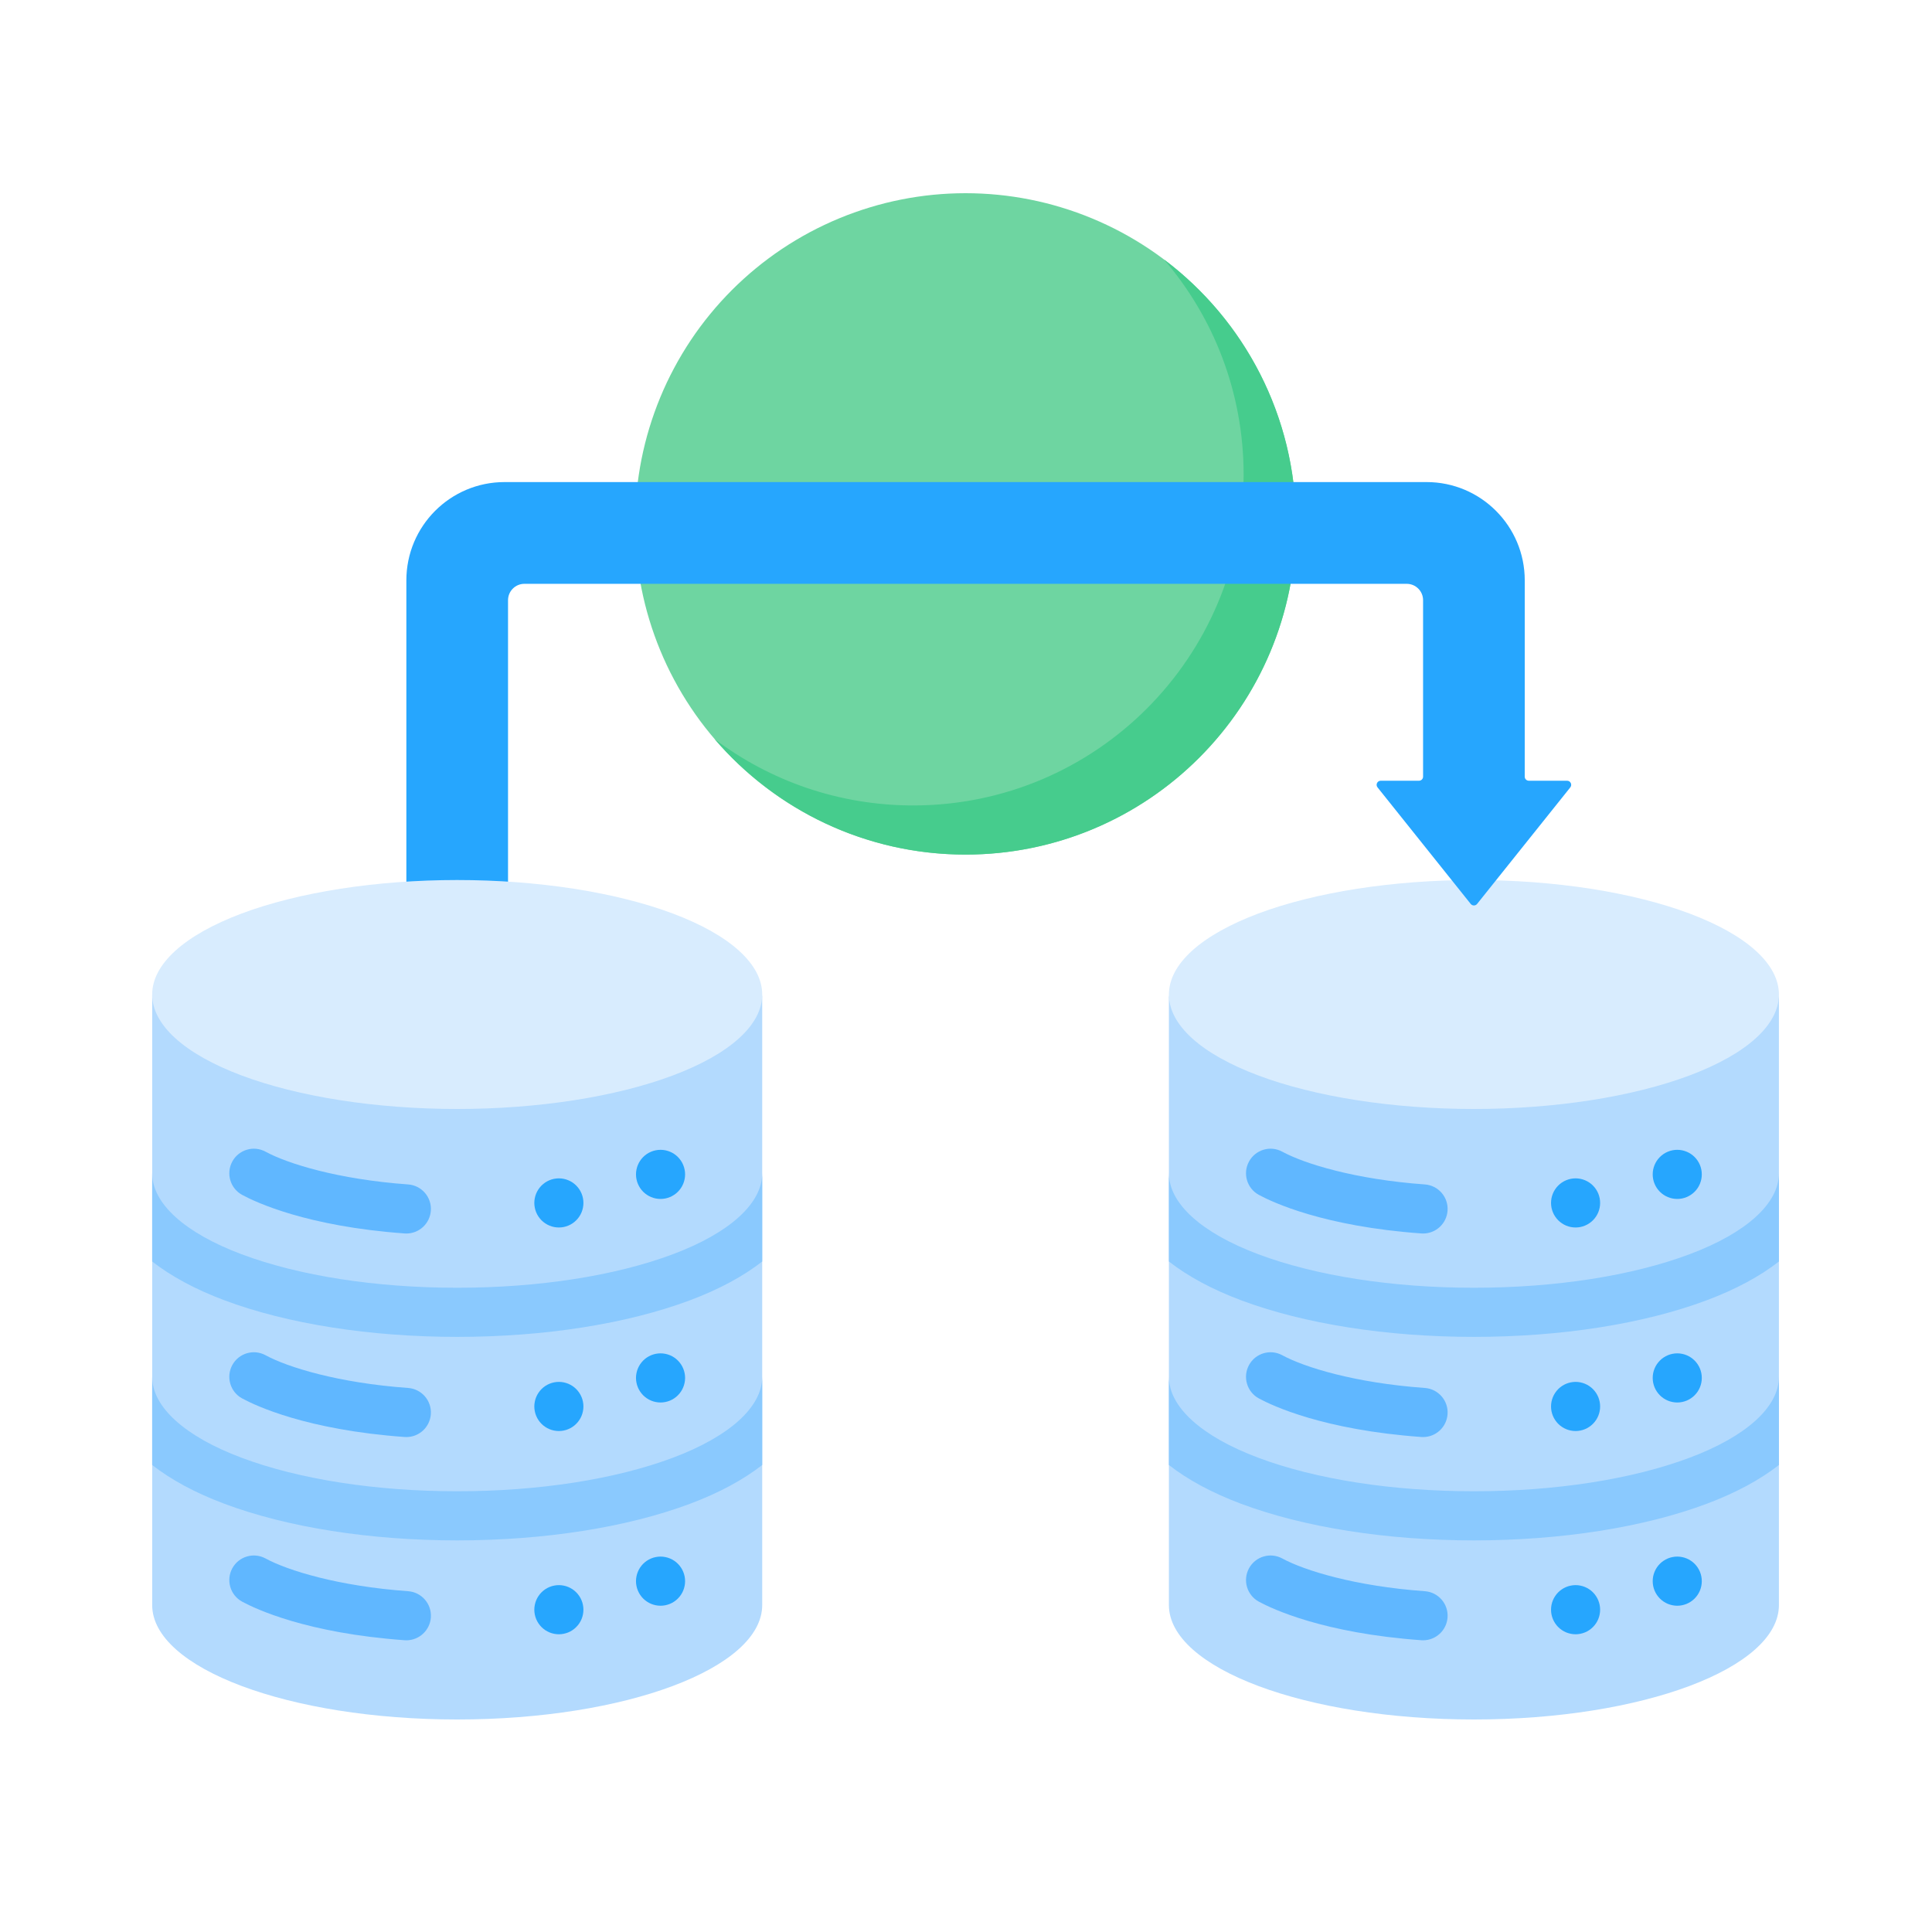 <svg xmlns="http://www.w3.org/2000/svg" xmlns:xlink="http://www.w3.org/1999/xlink" width="500" viewBox="0 0 375 375" height="500" preserveAspectRatio="xMidYMid meet"><defs><clipPath id="3f5be2eb42"><path d="M 123 37.5 L 252 37.5 L 252 166 L 123 166 Z M 123 37.5 " clip-rule="nonzero"></path></clipPath><clipPath id="9a02535170"><path d="M 226 193 L 345.289 193 L 345.289 333.75 L 226 333.75 Z M 226 193 " clip-rule="nonzero"></path></clipPath><clipPath id="3a6a7a6199"><path d="M 226 170 L 345.289 170 L 345.289 216 L 226 216 Z M 226 170 " clip-rule="nonzero"></path></clipPath><clipPath id="9c403d3506"><path d="M 226 267 L 345.289 267 L 345.289 299 L 226 299 Z M 226 267 " clip-rule="nonzero"></path></clipPath><clipPath id="913d61fc06"><path d="M 226 227 L 345.289 227 L 345.289 260 L 226 260 Z M 226 227 " clip-rule="nonzero"></path></clipPath><clipPath id="951320c9eb"><path d="M 29.539 193 L 148 193 L 148 333.75 L 29.539 333.75 Z M 29.539 193 " clip-rule="nonzero"></path></clipPath><clipPath id="261d4dc068"><path d="M 29.539 170 L 148 170 L 148 216 L 29.539 216 Z M 29.539 170 " clip-rule="nonzero"></path></clipPath><clipPath id="64bf9ab8d3"><path d="M 29.539 267 L 148 267 L 148 299 L 29.539 299 Z M 29.539 267 " clip-rule="nonzero"></path></clipPath><clipPath id="feb5b6c2be"><path d="M 29.539 227 L 148 227 L 148 260 L 29.539 260 Z M 29.539 227 " clip-rule="nonzero"></path></clipPath></defs><g clip-path="url(#3f5be2eb42)"><path fill="#6ed5a1" d="M 251.551 101.688 C 251.551 102.738 251.523 103.789 251.473 104.836 C 251.422 105.887 251.344 106.934 251.242 107.98 C 251.137 109.023 251.008 110.066 250.855 111.105 C 250.703 112.145 250.523 113.18 250.316 114.211 C 250.113 115.238 249.883 116.266 249.629 117.285 C 249.371 118.305 249.094 119.316 248.789 120.32 C 248.484 121.324 248.156 122.324 247.801 123.312 C 247.445 124.301 247.07 125.281 246.668 126.25 C 246.266 127.223 245.84 128.18 245.391 129.133 C 244.941 130.082 244.473 131.02 243.977 131.945 C 243.48 132.871 242.965 133.785 242.426 134.688 C 241.887 135.586 241.324 136.477 240.742 137.348 C 240.156 138.223 239.555 139.082 238.93 139.926 C 238.305 140.77 237.656 141.594 236.992 142.406 C 236.324 143.219 235.641 144.016 234.934 144.793 C 234.23 145.57 233.508 146.332 232.766 147.074 C 232.023 147.816 231.262 148.543 230.484 149.246 C 229.707 149.953 228.914 150.641 228.102 151.305 C 227.289 151.973 226.461 152.617 225.621 153.242 C 224.777 153.867 223.918 154.473 223.047 155.059 C 222.172 155.641 221.285 156.203 220.387 156.742 C 219.484 157.281 218.574 157.801 217.648 158.297 C 216.723 158.789 215.785 159.262 214.836 159.711 C 213.887 160.16 212.926 160.586 211.957 160.988 C 210.988 161.391 210.008 161.77 209.02 162.121 C 208.031 162.477 207.035 162.805 206.031 163.109 C 205.027 163.418 204.016 163.695 202.996 163.953 C 201.98 164.207 200.957 164.438 199.926 164.641 C 198.895 164.848 197.863 165.027 196.824 165.18 C 195.785 165.336 194.746 165.465 193.699 165.566 C 192.656 165.668 191.609 165.746 190.559 165.797 C 189.512 165.848 188.465 165.875 187.414 165.875 C 186.363 165.875 185.316 165.848 184.266 165.797 C 183.219 165.746 182.172 165.668 181.129 165.566 C 180.082 165.465 179.039 165.336 178.004 165.18 C 176.965 165.027 175.93 164.848 174.902 164.641 C 173.871 164.438 172.848 164.207 171.828 163.953 C 170.812 163.695 169.801 163.418 168.797 163.109 C 167.793 162.805 166.793 162.477 165.805 162.121 C 164.816 161.77 163.84 161.391 162.871 160.988 C 161.898 160.586 160.941 160.16 159.992 159.711 C 159.043 159.262 158.105 158.789 157.18 158.297 C 156.254 157.801 155.34 157.281 154.441 156.742 C 153.539 156.203 152.652 155.641 151.781 155.059 C 150.91 154.473 150.051 153.867 149.207 153.242 C 148.363 152.617 147.539 151.973 146.727 151.305 C 145.914 150.641 145.121 149.953 144.344 149.246 C 143.562 148.543 142.805 147.816 142.062 147.074 C 141.32 146.332 140.598 145.57 139.891 144.793 C 139.188 144.016 138.5 143.219 137.836 142.406 C 137.168 141.594 136.523 140.77 135.898 139.926 C 135.273 139.082 134.668 138.223 134.086 137.348 C 133.504 136.477 132.941 135.586 132.402 134.688 C 131.863 133.785 131.344 132.871 130.852 131.945 C 130.355 131.02 129.883 130.082 129.434 129.133 C 128.984 128.18 128.562 127.223 128.16 126.25 C 127.758 125.281 127.379 124.301 127.027 123.312 C 126.672 122.324 126.344 121.324 126.039 120.32 C 125.734 119.316 125.453 118.305 125.199 117.285 C 124.945 116.266 124.715 115.238 124.508 114.211 C 124.305 113.18 124.125 112.145 123.973 111.105 C 123.816 110.066 123.688 109.023 123.586 107.98 C 123.484 106.934 123.406 105.887 123.355 104.836 C 123.305 103.789 123.277 102.738 123.277 101.688 C 123.277 100.637 123.305 99.586 123.355 98.539 C 123.406 97.488 123.484 96.441 123.586 95.395 C 123.688 94.352 123.816 93.309 123.973 92.27 C 124.125 91.23 124.305 90.195 124.508 89.164 C 124.715 88.137 124.945 87.109 125.199 86.09 C 125.453 85.07 125.734 84.059 126.039 83.055 C 126.344 82.051 126.672 81.051 127.027 80.062 C 127.379 79.074 127.758 78.094 128.16 77.125 C 128.562 76.152 128.984 75.195 129.434 74.242 C 129.883 73.293 130.355 72.355 130.852 71.43 C 131.344 70.504 131.863 69.59 132.402 68.688 C 132.941 67.789 133.504 66.898 134.086 66.027 C 134.668 65.152 135.273 64.293 135.898 63.449 C 136.523 62.605 137.168 61.781 137.836 60.969 C 138.5 60.156 139.188 59.359 139.891 58.582 C 140.598 57.805 141.32 57.043 142.062 56.301 C 142.805 55.559 143.562 54.832 144.344 54.129 C 145.121 53.422 145.914 52.734 146.727 52.07 C 147.539 51.402 148.363 50.758 149.207 50.133 C 150.051 49.504 150.91 48.902 151.781 48.316 C 152.652 47.734 153.539 47.172 154.441 46.633 C 155.34 46.094 156.254 45.574 157.18 45.078 C 158.105 44.582 159.043 44.113 159.992 43.664 C 160.941 43.215 161.898 42.789 162.871 42.387 C 163.84 41.984 164.816 41.605 165.805 41.254 C 166.793 40.898 167.793 40.57 168.797 40.266 C 169.801 39.957 170.812 39.68 171.828 39.422 C 172.848 39.168 173.871 38.938 174.902 38.734 C 175.93 38.527 176.965 38.348 178.004 38.195 C 179.039 38.039 180.082 37.91 181.129 37.809 C 182.172 37.707 183.219 37.629 184.266 37.578 C 185.316 37.527 186.363 37.5 187.414 37.5 C 188.465 37.5 189.512 37.527 190.559 37.578 C 191.609 37.629 192.656 37.707 193.699 37.809 C 194.746 37.91 195.785 38.039 196.824 38.195 C 197.863 38.348 198.895 38.527 199.926 38.734 C 200.957 38.938 201.98 39.168 202.996 39.422 C 204.016 39.68 205.027 39.957 206.031 40.266 C 207.035 40.57 208.031 40.898 209.02 41.254 C 210.008 41.605 210.988 41.984 211.957 42.387 C 212.926 42.789 213.887 43.215 214.836 43.664 C 215.785 44.113 216.723 44.582 217.648 45.078 C 218.574 45.574 219.484 46.094 220.387 46.633 C 221.285 47.172 222.172 47.734 223.047 48.316 C 223.918 48.902 224.777 49.504 225.621 50.133 C 226.461 50.758 227.289 51.402 228.102 52.07 C 228.914 52.734 229.707 53.422 230.484 54.129 C 231.262 54.832 232.023 55.559 232.766 56.301 C 233.508 57.043 234.23 57.805 234.934 58.582 C 235.641 59.359 236.324 60.156 236.992 60.969 C 237.656 61.781 238.305 62.605 238.93 63.449 C 239.555 64.293 240.156 65.152 240.742 66.027 C 241.324 66.898 241.887 67.789 242.426 68.688 C 242.965 69.59 243.48 70.504 243.977 71.43 C 244.473 72.355 244.941 73.293 245.391 74.242 C 245.84 75.195 246.266 76.152 246.668 77.125 C 247.07 78.094 247.445 79.074 247.801 80.062 C 248.156 81.051 248.484 82.051 248.789 83.055 C 249.094 84.059 249.371 85.07 249.629 86.09 C 249.883 87.109 250.113 88.137 250.316 89.164 C 250.523 90.195 250.703 91.23 250.855 92.27 C 251.008 93.309 251.137 94.352 251.242 95.395 C 251.344 96.441 251.422 97.488 251.473 98.539 C 251.523 99.586 251.551 100.637 251.551 101.688 Z M 251.551 101.688 " fill-opacity="1" fill-rule="nonzero"></path></g><path fill="#46cc8d" d="M 225.93 50.359 C 235.562 61.59 241.387 76.188 241.387 92.148 C 241.387 127.602 212.672 156.336 177.25 156.336 C 162.793 156.336 149.457 151.551 138.73 143.477 C 150.496 157.188 167.941 165.875 187.414 165.875 C 222.836 165.875 251.551 137.137 251.551 101.688 C 251.551 80.703 241.488 62.07 225.93 50.359 Z M 225.93 50.359 " fill-opacity="1" fill-rule="nonzero"></path><g clip-path="url(#9a02535170)"><path fill="#b3dafe" d="M 345.289 311.531 C 345.289 323.801 318.781 333.75 286.086 333.75 C 253.387 333.75 226.883 323.801 226.883 311.531 L 226.883 193.031 C 226.883 205.301 345.289 205.301 345.289 193.031 Z M 345.289 311.531 " fill-opacity="1" fill-rule="nonzero"></path></g><g clip-path="url(#3a6a7a6199)"><path fill="#d8ecfe" d="M 345.289 193.031 C 345.289 193.758 345.191 194.484 345.004 195.211 C 344.812 195.934 344.527 196.652 344.148 197.367 C 343.773 198.078 343.301 198.785 342.738 199.48 C 342.176 200.176 341.523 200.863 340.781 201.535 C 340.039 202.207 339.211 202.863 338.297 203.504 C 337.383 204.148 336.387 204.77 335.309 205.375 C 334.234 205.98 333.078 206.562 331.848 207.125 C 330.621 207.688 329.32 208.227 327.949 208.742 C 326.578 209.258 325.141 209.746 323.645 210.207 C 322.145 210.668 320.59 211.102 318.977 211.504 C 317.363 211.91 315.703 212.285 313.992 212.625 C 312.281 212.969 310.531 213.281 308.742 213.559 C 306.949 213.836 305.125 214.082 303.27 214.293 C 301.414 214.504 299.535 214.68 297.633 214.824 C 295.734 214.965 293.816 215.07 291.887 215.145 C 289.957 215.215 288.023 215.25 286.086 215.25 C 284.145 215.25 282.211 215.215 280.281 215.145 C 278.352 215.07 276.438 214.965 274.535 214.824 C 272.633 214.68 270.754 214.504 268.898 214.293 C 267.043 214.082 265.219 213.836 263.43 213.559 C 261.637 213.281 259.887 212.969 258.176 212.625 C 256.469 212.285 254.805 211.91 253.195 211.504 C 251.582 211.102 250.027 210.668 248.527 210.207 C 247.027 209.746 245.594 209.258 244.223 208.742 C 242.852 208.227 241.551 207.688 240.32 207.125 C 239.09 206.562 237.938 205.98 236.859 205.375 C 235.781 204.77 234.785 204.148 233.871 203.504 C 232.957 202.863 232.129 202.207 231.387 201.535 C 230.648 200.863 229.996 200.176 229.43 199.48 C 228.867 198.785 228.398 198.078 228.02 197.367 C 227.641 196.652 227.355 195.934 227.168 195.211 C 226.977 194.484 226.883 193.758 226.883 193.031 C 226.883 192.305 226.977 191.578 227.168 190.852 C 227.355 190.129 227.641 189.41 228.02 188.695 C 228.398 187.984 228.867 187.277 229.43 186.582 C 229.996 185.887 230.648 185.199 231.387 184.527 C 232.129 183.855 232.957 183.199 233.871 182.559 C 234.785 181.914 235.781 181.293 236.859 180.688 C 237.938 180.082 239.09 179.5 240.32 178.938 C 241.551 178.375 242.852 177.836 244.223 177.32 C 245.594 176.805 247.027 176.316 248.527 175.855 C 250.027 175.395 251.582 174.961 253.195 174.559 C 254.805 174.152 256.469 173.777 258.176 173.438 C 259.887 173.094 261.637 172.781 263.43 172.504 C 265.219 172.227 267.043 171.98 268.898 171.77 C 270.754 171.559 272.633 171.383 274.535 171.238 C 276.438 171.098 278.352 170.992 280.281 170.918 C 282.211 170.848 284.145 170.812 286.086 170.812 C 288.023 170.812 289.957 170.848 291.887 170.918 C 293.816 170.992 295.734 171.098 297.633 171.238 C 299.535 171.383 301.414 171.559 303.27 171.77 C 305.125 171.98 306.949 172.227 308.742 172.504 C 310.531 172.781 312.281 173.094 313.992 173.438 C 315.703 173.777 317.363 174.152 318.977 174.559 C 320.59 174.961 322.145 175.395 323.645 175.855 C 325.141 176.316 326.578 176.805 327.949 177.32 C 329.32 177.836 330.621 178.375 331.848 178.938 C 333.078 179.5 334.234 180.082 335.309 180.688 C 336.387 181.293 337.383 181.914 338.297 182.559 C 339.211 183.199 340.039 183.855 340.781 184.527 C 341.523 185.199 342.176 185.887 342.738 186.582 C 343.301 187.277 343.773 187.984 344.148 188.695 C 344.527 189.41 344.812 190.129 345.004 190.852 C 345.191 191.578 345.289 192.305 345.289 193.031 Z M 345.289 193.031 " fill-opacity="1" fill-rule="nonzero"></path></g><path fill="#60b7ff" d="M 276.223 239.422 C 276.109 239.422 275.992 239.418 275.875 239.41 C 256.875 238.043 246.934 233.332 244.34 231.922 C 242.027 230.664 241.172 227.77 242.43 225.457 C 243.688 223.141 246.578 222.285 248.891 223.543 C 253.156 225.863 262.961 228.918 276.559 229.898 C 279.184 230.086 281.16 232.367 280.969 234.996 C 280.789 237.508 278.699 239.422 276.223 239.422 Z M 276.223 239.422 " fill-opacity="1" fill-rule="nonzero"></path><path fill="#60b7ff" d="M 276.223 278.93 C 276.109 278.93 275.992 278.926 275.875 278.918 C 256.875 277.551 246.934 272.84 244.34 271.43 C 242.027 270.172 241.172 267.277 242.43 264.961 C 243.688 262.648 246.578 261.793 248.891 263.051 C 253.156 265.371 262.961 268.426 276.559 269.402 C 279.184 269.594 281.16 271.875 280.969 274.5 C 280.789 277.012 278.699 278.93 276.223 278.93 Z M 276.223 278.93 " fill-opacity="1" fill-rule="nonzero"></path><path fill="#60b7ff" d="M 276.223 318.379 C 276.109 318.379 275.992 318.375 275.875 318.367 C 256.875 317 246.934 312.289 244.34 310.879 C 242.031 309.621 241.172 306.727 242.43 304.41 C 243.688 302.098 246.578 301.242 248.891 302.5 C 253.156 304.816 262.961 307.875 276.559 308.852 C 279.184 309.043 281.16 311.324 280.969 313.949 C 280.789 316.461 278.699 318.379 276.223 318.379 Z M 276.223 318.379 " fill-opacity="1" fill-rule="nonzero"></path><g clip-path="url(#9c403d3506)"><path fill="#8ac9fe" d="M 345.289 267.234 C 345.289 273.082 338.969 278.809 327.949 282.945 C 316.766 287.141 301.898 289.453 286.086 289.453 C 270.273 289.453 255.402 287.141 244.223 282.945 C 233.203 278.809 226.883 273.082 226.883 267.234 L 226.883 284.355 C 230.555 287.227 235.246 289.762 240.875 291.875 C 253.102 296.461 269.156 298.988 286.086 298.988 C 303.012 298.988 319.066 296.461 331.293 291.875 C 336.922 289.762 341.613 287.227 345.289 284.355 Z M 345.289 267.234 " fill-opacity="1" fill-rule="nonzero"></path></g><g clip-path="url(#913d61fc06)"><path fill="#8ac9fe" d="M 240.875 252.375 C 253.102 256.961 269.156 259.488 286.086 259.488 C 303.012 259.488 319.066 256.961 331.293 252.375 C 336.922 250.262 341.613 247.727 345.289 244.855 L 345.289 227.734 C 345.289 233.582 338.969 239.309 327.949 243.445 C 316.766 247.641 301.898 249.953 286.086 249.953 C 270.273 249.953 255.402 247.641 244.223 243.445 C 233.203 239.309 226.883 233.582 226.883 227.734 L 226.883 244.855 C 230.555 247.727 235.246 250.262 240.875 252.375 Z M 240.875 252.375 " fill-opacity="1" fill-rule="nonzero"></path></g><path fill="#26a6fe" d="M 330.316 227.945 C 330.316 228.262 330.289 228.57 330.227 228.879 C 330.164 229.184 330.074 229.48 329.957 229.773 C 329.836 230.062 329.688 230.336 329.516 230.598 C 329.34 230.855 329.145 231.098 328.922 231.32 C 328.703 231.539 328.461 231.738 328.199 231.91 C 327.941 232.086 327.664 232.23 327.375 232.352 C 327.086 232.473 326.789 232.562 326.484 232.625 C 326.176 232.684 325.867 232.715 325.555 232.715 C 325.242 232.715 324.93 232.684 324.625 232.625 C 324.316 232.562 324.02 232.473 323.73 232.352 C 323.441 232.23 323.168 232.086 322.906 231.91 C 322.645 231.738 322.406 231.539 322.184 231.32 C 321.965 231.098 321.766 230.855 321.59 230.598 C 321.418 230.336 321.27 230.062 321.152 229.773 C 321.031 229.48 320.941 229.184 320.879 228.879 C 320.82 228.57 320.789 228.262 320.789 227.945 C 320.789 227.633 320.82 227.324 320.879 227.016 C 320.941 226.711 321.031 226.41 321.152 226.121 C 321.27 225.832 321.418 225.559 321.59 225.297 C 321.766 225.039 321.965 224.797 322.184 224.574 C 322.406 224.355 322.645 224.156 322.906 223.98 C 323.168 223.809 323.441 223.66 323.73 223.543 C 324.02 223.422 324.316 223.332 324.625 223.27 C 324.93 223.207 325.242 223.18 325.555 223.18 C 325.867 223.18 326.176 223.207 326.484 223.27 C 326.789 223.332 327.086 223.422 327.375 223.543 C 327.664 223.66 327.941 223.809 328.199 223.98 C 328.461 224.156 328.703 224.355 328.922 224.574 C 329.145 224.797 329.34 225.039 329.516 225.297 C 329.688 225.559 329.836 225.832 329.957 226.121 C 330.074 226.41 330.164 226.711 330.227 227.016 C 330.289 227.324 330.316 227.633 330.316 227.945 Z M 330.316 227.945 " fill-opacity="1" fill-rule="nonzero"></path><path fill="#26a6fe" d="M 310.582 233.484 C 310.582 233.801 310.555 234.109 310.492 234.418 C 310.43 234.723 310.34 235.023 310.223 235.312 C 310.102 235.602 309.953 235.875 309.781 236.137 C 309.605 236.395 309.41 236.637 309.188 236.859 C 308.969 237.078 308.727 237.277 308.465 237.449 C 308.207 237.625 307.93 237.773 307.641 237.891 C 307.352 238.012 307.055 238.102 306.75 238.164 C 306.441 238.223 306.133 238.254 305.82 238.254 C 305.508 238.254 305.195 238.223 304.891 238.164 C 304.582 238.102 304.285 238.012 303.996 237.891 C 303.707 237.773 303.434 237.625 303.172 237.449 C 302.91 237.277 302.672 237.078 302.449 236.859 C 302.23 236.637 302.031 236.395 301.859 236.137 C 301.684 235.875 301.535 235.602 301.418 235.312 C 301.297 235.023 301.207 234.723 301.145 234.418 C 301.086 234.109 301.055 233.801 301.055 233.484 C 301.055 233.172 301.086 232.863 301.145 232.555 C 301.207 232.25 301.297 231.949 301.418 231.66 C 301.535 231.371 301.684 231.098 301.859 230.836 C 302.031 230.578 302.23 230.336 302.449 230.113 C 302.672 229.895 302.91 229.695 303.172 229.52 C 303.434 229.348 303.707 229.199 303.996 229.082 C 304.285 228.961 304.582 228.871 304.891 228.809 C 305.195 228.75 305.508 228.719 305.82 228.719 C 306.133 228.719 306.441 228.75 306.75 228.809 C 307.055 228.871 307.352 228.961 307.641 229.082 C 307.93 229.199 308.207 229.348 308.465 229.52 C 308.727 229.695 308.969 229.895 309.188 230.113 C 309.41 230.336 309.605 230.578 309.781 230.836 C 309.953 231.098 310.102 231.371 310.223 231.66 C 310.34 231.949 310.43 232.25 310.492 232.555 C 310.555 232.863 310.582 233.172 310.582 233.484 Z M 310.582 233.484 " fill-opacity="1" fill-rule="nonzero"></path><path fill="#26a6fe" d="M 330.316 267.453 C 330.316 267.766 330.289 268.078 330.227 268.383 C 330.164 268.691 330.074 268.988 329.957 269.277 C 329.836 269.566 329.688 269.844 329.516 270.102 C 329.34 270.363 329.145 270.605 328.922 270.824 C 328.703 271.047 328.461 271.246 328.199 271.418 C 327.941 271.594 327.664 271.738 327.375 271.859 C 327.086 271.98 326.789 272.07 326.484 272.129 C 326.176 272.191 325.867 272.223 325.555 272.223 C 325.242 272.223 324.93 272.191 324.625 272.129 C 324.316 272.07 324.02 271.98 323.73 271.859 C 323.441 271.738 323.168 271.594 322.906 271.418 C 322.645 271.246 322.406 271.047 322.184 270.824 C 321.965 270.605 321.766 270.363 321.59 270.102 C 321.418 269.844 321.27 269.566 321.152 269.277 C 321.031 268.988 320.941 268.691 320.879 268.383 C 320.82 268.078 320.789 267.766 320.789 267.453 C 320.789 267.141 320.82 266.832 320.879 266.523 C 320.941 266.215 321.031 265.918 321.152 265.629 C 321.27 265.34 321.418 265.066 321.59 264.805 C 321.766 264.543 321.965 264.305 322.184 264.082 C 322.406 263.859 322.645 263.664 322.906 263.488 C 323.168 263.316 323.441 263.168 323.73 263.047 C 324.02 262.93 324.316 262.836 324.625 262.777 C 324.93 262.715 325.242 262.684 325.555 262.684 C 325.867 262.684 326.176 262.715 326.484 262.777 C 326.789 262.836 327.086 262.93 327.375 263.047 C 327.664 263.168 327.941 263.316 328.199 263.488 C 328.461 263.664 328.703 263.859 328.922 264.082 C 329.145 264.305 329.34 264.543 329.516 264.805 C 329.688 265.066 329.836 265.34 329.957 265.629 C 330.074 265.918 330.164 266.215 330.227 266.523 C 330.289 266.832 330.316 267.141 330.316 267.453 Z M 330.316 267.453 " fill-opacity="1" fill-rule="nonzero"></path><path fill="#26a6fe" d="M 310.582 272.992 C 310.582 273.305 310.555 273.617 310.492 273.922 C 310.43 274.23 310.34 274.527 310.223 274.816 C 310.102 275.105 309.953 275.383 309.781 275.641 C 309.605 275.902 309.41 276.145 309.188 276.363 C 308.969 276.586 308.727 276.785 308.465 276.957 C 308.207 277.133 307.93 277.277 307.641 277.398 C 307.352 277.52 307.055 277.609 306.75 277.668 C 306.441 277.73 306.133 277.762 305.82 277.762 C 305.508 277.762 305.195 277.73 304.891 277.668 C 304.582 277.609 304.285 277.52 303.996 277.398 C 303.707 277.277 303.434 277.133 303.172 276.957 C 302.91 276.785 302.672 276.586 302.449 276.363 C 302.23 276.145 302.031 275.902 301.859 275.641 C 301.684 275.383 301.535 275.105 301.418 274.816 C 301.297 274.527 301.207 274.23 301.145 273.922 C 301.086 273.617 301.055 273.305 301.055 272.992 C 301.055 272.68 301.086 272.371 301.145 272.062 C 301.207 271.754 301.297 271.457 301.418 271.168 C 301.535 270.879 301.684 270.605 301.859 270.344 C 302.031 270.082 302.23 269.844 302.449 269.621 C 302.672 269.398 302.91 269.203 303.172 269.027 C 303.434 268.855 303.707 268.707 303.996 268.586 C 304.285 268.469 304.582 268.379 304.891 268.316 C 305.195 268.254 305.508 268.223 305.82 268.223 C 306.133 268.223 306.441 268.254 306.75 268.316 C 307.055 268.379 307.352 268.469 307.641 268.586 C 307.93 268.707 308.207 268.855 308.465 269.027 C 308.727 269.203 308.969 269.398 309.188 269.621 C 309.41 269.844 309.605 270.082 309.781 270.344 C 309.953 270.605 310.102 270.879 310.223 271.168 C 310.34 271.457 310.43 271.754 310.492 272.062 C 310.555 272.371 310.582 272.68 310.582 272.992 Z M 310.582 272.992 " fill-opacity="1" fill-rule="nonzero"></path><path fill="#26a6fe" d="M 330.316 306.902 C 330.316 307.215 330.289 307.523 330.227 307.832 C 330.164 308.141 330.074 308.438 329.957 308.727 C 329.836 309.016 329.688 309.289 329.516 309.551 C 329.34 309.812 329.145 310.051 328.922 310.273 C 328.703 310.496 328.461 310.691 328.199 310.867 C 327.941 311.039 327.664 311.188 327.375 311.309 C 327.086 311.426 326.789 311.516 326.484 311.578 C 326.176 311.641 325.867 311.672 325.555 311.672 C 325.242 311.672 324.93 311.641 324.625 311.578 C 324.316 311.516 324.02 311.426 323.73 311.309 C 323.441 311.188 323.168 311.039 322.906 310.867 C 322.645 310.691 322.406 310.496 322.184 310.273 C 321.965 310.051 321.766 309.812 321.59 309.551 C 321.418 309.289 321.27 309.016 321.152 308.727 C 321.031 308.438 320.941 308.141 320.879 307.832 C 320.82 307.523 320.789 307.215 320.789 306.902 C 320.789 306.59 320.82 306.277 320.879 305.973 C 320.941 305.664 321.031 305.367 321.152 305.078 C 321.27 304.789 321.418 304.512 321.59 304.254 C 321.766 303.992 321.965 303.75 322.184 303.531 C 322.406 303.309 322.645 303.109 322.906 302.938 C 323.168 302.762 323.441 302.617 323.73 302.496 C 324.02 302.375 324.316 302.285 324.625 302.227 C 324.93 302.164 325.242 302.133 325.555 302.133 C 325.867 302.133 326.176 302.164 326.484 302.227 C 326.789 302.285 327.086 302.375 327.375 302.496 C 327.664 302.617 327.941 302.762 328.199 302.938 C 328.461 303.109 328.703 303.309 328.922 303.531 C 329.145 303.75 329.34 303.992 329.516 304.254 C 329.688 304.512 329.836 304.789 329.957 305.078 C 330.074 305.367 330.164 305.664 330.227 305.973 C 330.289 306.277 330.316 306.59 330.316 306.902 Z M 330.316 306.902 " fill-opacity="1" fill-rule="nonzero"></path><path fill="#26a6fe" d="M 310.582 312.441 C 310.582 312.754 310.555 313.062 310.492 313.371 C 310.43 313.68 310.34 313.977 310.223 314.266 C 310.102 314.555 309.953 314.828 309.781 315.09 C 309.605 315.352 309.41 315.59 309.188 315.812 C 308.969 316.035 308.727 316.23 308.465 316.406 C 308.207 316.578 307.93 316.727 307.641 316.848 C 307.352 316.965 307.055 317.055 306.75 317.117 C 306.441 317.18 306.133 317.211 305.82 317.211 C 305.508 317.211 305.195 317.18 304.891 317.117 C 304.582 317.055 304.285 316.965 303.996 316.848 C 303.707 316.727 303.434 316.578 303.172 316.406 C 302.91 316.23 302.672 316.035 302.449 315.812 C 302.23 315.59 302.031 315.352 301.859 315.09 C 301.684 314.828 301.535 314.555 301.418 314.266 C 301.297 313.977 301.207 313.68 301.145 313.371 C 301.086 313.062 301.055 312.754 301.055 312.441 C 301.055 312.129 301.086 311.816 301.145 311.512 C 301.207 311.203 301.297 310.906 301.418 310.617 C 301.535 310.328 301.684 310.051 301.859 309.793 C 302.031 309.531 302.23 309.289 302.449 309.07 C 302.672 308.848 302.91 308.648 303.172 308.477 C 303.434 308.301 303.707 308.156 303.996 308.035 C 304.285 307.914 304.582 307.824 304.891 307.766 C 305.195 307.703 305.508 307.672 305.82 307.672 C 306.133 307.672 306.441 307.703 306.75 307.766 C 307.055 307.824 307.352 307.914 307.641 308.035 C 307.93 308.156 308.207 308.301 308.465 308.477 C 308.727 308.648 308.969 308.848 309.188 309.07 C 309.41 309.289 309.605 309.531 309.781 309.793 C 309.953 310.051 310.102 310.328 310.223 310.617 C 310.34 310.906 310.43 311.203 310.492 311.512 C 310.555 311.816 310.582 312.129 310.582 312.441 Z M 310.582 312.441 " fill-opacity="1" fill-rule="nonzero"></path><path fill="#26a6fe" d="M 304.172 151.539 L 296.746 151.539 C 296.305 151.539 295.949 151.184 295.949 150.746 L 295.953 112.645 C 295.953 102.109 287.418 93.57 276.895 93.57 L 97.934 93.57 C 87.406 93.57 78.875 102.109 78.875 112.645 L 78.875 185.625 L 98.609 185.625 L 98.609 116.5 C 98.609 114.742 100.031 113.32 101.785 113.32 L 273.043 113.32 C 274.797 113.32 276.219 114.742 276.219 116.5 L 276.219 150.746 C 276.219 151.184 275.863 151.539 275.426 151.539 L 267.996 151.539 C 267.332 151.539 266.961 152.312 267.379 152.832 L 285.465 175.453 C 285.781 175.848 286.387 175.848 286.703 175.453 L 304.793 152.832 C 305.207 152.312 304.84 151.539 304.172 151.539 Z M 304.172 151.539 " fill-opacity="1" fill-rule="nonzero"></path><g clip-path="url(#951320c9eb)"><path fill="#b3dafe" d="M 147.945 311.531 C 147.945 323.801 121.438 333.75 88.742 333.75 C 56.047 333.75 29.539 323.801 29.539 311.531 L 29.539 193.031 C 29.539 205.301 147.945 205.301 147.945 193.031 Z M 147.945 311.531 " fill-opacity="1" fill-rule="nonzero"></path></g><g clip-path="url(#261d4dc068)"><path fill="#d8ecfe" d="M 147.945 193.031 C 147.945 193.758 147.852 194.484 147.66 195.211 C 147.469 195.934 147.188 196.652 146.809 197.367 C 146.43 198.078 145.957 198.785 145.395 199.48 C 144.832 200.176 144.18 200.863 143.438 201.535 C 142.695 202.207 141.867 202.863 140.953 203.504 C 140.039 204.148 139.043 204.77 137.969 205.375 C 136.891 205.98 135.738 206.562 134.508 207.125 C 133.277 207.688 131.977 208.227 130.605 208.742 C 129.234 209.258 127.797 209.746 126.301 210.207 C 124.801 210.668 123.246 211.102 121.633 211.504 C 120.02 211.91 118.359 212.285 116.648 212.625 C 114.941 212.969 113.188 213.281 111.398 213.559 C 109.605 213.836 107.785 214.082 105.93 214.293 C 104.074 214.504 102.195 214.68 100.293 214.824 C 98.391 214.965 96.477 215.07 94.547 215.145 C 92.617 215.215 90.68 215.25 88.742 215.25 C 86.805 215.25 84.867 215.215 82.938 215.145 C 81.008 215.07 79.094 214.965 77.191 214.824 C 75.289 214.68 73.41 214.504 71.555 214.293 C 69.699 214.082 67.879 213.836 66.086 213.559 C 64.293 213.281 62.543 212.969 60.836 212.625 C 59.125 212.285 57.465 211.91 55.852 211.504 C 54.238 211.102 52.684 210.668 51.184 210.207 C 49.684 209.746 48.25 209.258 46.879 208.742 C 45.508 208.227 44.207 207.688 42.977 207.125 C 41.746 206.562 40.594 205.98 39.516 205.375 C 38.441 204.77 37.445 204.148 36.531 203.504 C 35.617 202.863 34.789 202.207 34.047 201.535 C 33.305 200.863 32.652 200.176 32.09 199.48 C 31.527 198.785 31.055 198.078 30.676 197.367 C 30.297 196.652 30.016 195.934 29.824 195.211 C 29.633 194.484 29.539 193.758 29.539 193.031 C 29.539 192.305 29.633 191.578 29.824 190.852 C 30.016 190.129 30.297 189.41 30.676 188.695 C 31.055 187.984 31.527 187.277 32.09 186.582 C 32.652 185.887 33.305 185.199 34.047 184.527 C 34.789 183.855 35.617 183.199 36.531 182.559 C 37.445 181.914 38.441 181.293 39.516 180.688 C 40.594 180.082 41.746 179.5 42.977 178.938 C 44.207 178.375 45.508 177.836 46.879 177.32 C 48.25 176.805 49.684 176.316 51.184 175.855 C 52.684 175.395 54.238 174.961 55.852 174.559 C 57.465 174.152 59.125 173.777 60.836 173.438 C 62.543 173.094 64.293 172.781 66.086 172.504 C 67.879 172.227 69.699 171.98 71.555 171.77 C 73.41 171.559 75.289 171.383 77.191 171.238 C 79.094 171.098 81.008 170.992 82.938 170.918 C 84.867 170.848 86.805 170.812 88.742 170.812 C 90.68 170.812 92.617 170.848 94.547 170.918 C 96.477 170.992 98.391 171.098 100.293 171.238 C 102.195 171.383 104.074 171.559 105.93 171.77 C 107.785 171.98 109.605 172.227 111.398 172.504 C 113.188 172.781 114.941 173.094 116.648 173.438 C 118.359 173.777 120.02 174.152 121.633 174.559 C 123.246 174.961 124.801 175.395 126.301 175.855 C 127.801 176.316 129.234 176.805 130.605 177.32 C 131.977 177.836 133.277 178.375 134.508 178.938 C 135.738 179.5 136.891 180.082 137.969 180.688 C 139.043 181.293 140.039 181.914 140.953 182.559 C 141.867 183.199 142.695 183.855 143.438 184.527 C 144.18 185.199 144.832 185.887 145.395 186.582 C 145.957 187.277 146.43 187.984 146.809 188.695 C 147.188 189.41 147.469 190.129 147.66 190.852 C 147.852 191.578 147.945 192.305 147.945 193.031 Z M 147.945 193.031 " fill-opacity="1" fill-rule="nonzero"></path></g><path fill="#60b7ff" d="M 78.879 239.422 C 78.766 239.422 78.648 239.418 78.535 239.41 C 59.531 238.043 49.59 233.332 46.996 231.922 C 44.688 230.664 43.832 227.77 45.086 225.457 C 46.344 223.141 49.234 222.285 51.547 223.543 C 55.812 225.863 65.617 228.918 79.215 229.898 C 81.84 230.086 83.816 232.367 83.625 234.996 C 83.445 237.508 81.355 239.422 78.879 239.422 Z M 78.879 239.422 " fill-opacity="1" fill-rule="nonzero"></path><path fill="#60b7ff" d="M 78.879 278.93 C 78.766 278.93 78.648 278.926 78.535 278.918 C 59.531 277.551 49.59 272.84 46.996 271.43 C 44.688 270.172 43.832 267.277 45.086 264.961 C 46.344 262.648 49.234 261.793 51.547 263.051 C 55.812 265.371 65.617 268.426 79.215 269.402 C 81.84 269.594 83.816 271.875 83.625 274.5 C 83.445 277.012 81.355 278.93 78.879 278.93 Z M 78.879 278.93 " fill-opacity="1" fill-rule="nonzero"></path><path fill="#60b7ff" d="M 78.879 318.379 C 78.766 318.379 78.648 318.375 78.535 318.367 C 59.531 317 49.594 312.289 47 310.879 C 44.688 309.621 43.832 306.727 45.086 304.41 C 46.344 302.098 49.234 301.242 51.547 302.5 C 55.812 304.816 65.621 307.875 79.215 308.852 C 81.844 309.043 83.816 311.324 83.629 313.949 C 83.445 316.461 81.355 318.379 78.879 318.379 Z M 78.879 318.379 " fill-opacity="1" fill-rule="nonzero"></path><g clip-path="url(#64bf9ab8d3)"><path fill="#8ac9fe" d="M 147.945 267.234 C 147.945 273.082 141.625 278.809 130.605 282.945 C 119.422 287.141 104.555 289.453 88.742 289.453 C 72.93 289.453 58.062 287.141 46.879 282.945 C 35.859 278.809 29.539 273.082 29.539 267.234 L 29.539 284.355 C 33.215 287.227 37.902 289.762 43.535 291.875 C 55.758 296.461 71.812 298.988 88.742 298.988 C 105.668 298.988 121.727 296.461 133.949 291.875 C 139.582 289.762 144.27 287.227 147.945 284.355 Z M 147.945 267.234 " fill-opacity="1" fill-rule="nonzero"></path></g><g clip-path="url(#feb5b6c2be)"><path fill="#8ac9fe" d="M 43.535 252.375 C 55.758 256.961 71.812 259.488 88.742 259.488 C 105.668 259.488 121.727 256.961 133.949 252.375 C 139.582 250.262 144.27 247.727 147.945 244.855 L 147.945 227.734 C 147.945 233.582 141.625 239.309 130.605 243.445 C 119.422 247.641 104.555 249.953 88.742 249.953 C 72.93 249.953 58.062 247.641 46.879 243.445 C 35.859 239.309 29.539 233.582 29.539 227.734 L 29.539 244.855 C 33.215 247.727 37.902 250.262 43.535 252.375 Z M 43.535 252.375 " fill-opacity="1" fill-rule="nonzero"></path></g><path fill="#26a6fe" d="M 132.977 227.945 C 132.977 228.262 132.945 228.57 132.883 228.879 C 132.824 229.184 132.73 229.48 132.613 229.773 C 132.492 230.062 132.348 230.336 132.172 230.598 C 132 230.855 131.801 231.098 131.578 231.32 C 131.359 231.539 131.117 231.738 130.859 231.91 C 130.598 232.086 130.324 232.23 130.035 232.352 C 129.746 232.473 129.445 232.562 129.141 232.625 C 128.832 232.684 128.523 232.715 128.211 232.715 C 127.898 232.715 127.59 232.684 127.281 232.625 C 126.973 232.562 126.676 232.473 126.387 232.352 C 126.098 232.23 125.824 232.086 125.562 231.91 C 125.305 231.738 125.062 231.539 124.84 231.32 C 124.621 231.098 124.422 230.855 124.25 230.598 C 124.074 230.336 123.93 230.062 123.809 229.773 C 123.688 229.48 123.598 229.184 123.539 228.879 C 123.477 228.57 123.445 228.262 123.445 227.945 C 123.445 227.633 123.477 227.324 123.539 227.016 C 123.598 226.711 123.688 226.41 123.809 226.121 C 123.93 225.832 124.074 225.559 124.25 225.297 C 124.422 225.039 124.621 224.797 124.84 224.574 C 125.062 224.355 125.305 224.156 125.562 223.98 C 125.824 223.809 126.098 223.66 126.387 223.543 C 126.676 223.422 126.973 223.332 127.281 223.27 C 127.59 223.207 127.898 223.18 128.211 223.18 C 128.523 223.18 128.832 223.207 129.141 223.27 C 129.445 223.332 129.746 223.422 130.035 223.543 C 130.324 223.66 130.598 223.809 130.859 223.98 C 131.117 224.156 131.359 224.355 131.578 224.574 C 131.801 224.797 132 225.039 132.172 225.297 C 132.348 225.559 132.492 225.832 132.613 226.121 C 132.73 226.41 132.824 226.711 132.883 227.016 C 132.945 227.324 132.977 227.633 132.977 227.945 Z M 132.977 227.945 " fill-opacity="1" fill-rule="nonzero"></path><path fill="#26a6fe" d="M 113.242 233.484 C 113.242 233.801 113.211 234.109 113.148 234.418 C 113.09 234.723 112.996 235.023 112.879 235.312 C 112.758 235.602 112.613 235.875 112.438 236.137 C 112.266 236.395 112.066 236.637 111.844 236.859 C 111.625 237.078 111.383 237.277 111.125 237.449 C 110.863 237.625 110.59 237.773 110.301 237.891 C 110.012 238.012 109.711 238.102 109.406 238.164 C 109.098 238.223 108.789 238.254 108.477 238.254 C 108.164 238.254 107.855 238.223 107.547 238.164 C 107.238 238.102 106.941 238.012 106.652 237.891 C 106.363 237.773 106.09 237.625 105.828 237.449 C 105.57 237.277 105.328 237.078 105.105 236.859 C 104.887 236.637 104.688 236.395 104.516 236.137 C 104.34 235.875 104.195 235.602 104.074 235.312 C 103.953 235.023 103.863 234.723 103.805 234.418 C 103.742 234.109 103.711 233.801 103.711 233.484 C 103.711 233.172 103.742 232.863 103.805 232.555 C 103.863 232.25 103.953 231.949 104.074 231.66 C 104.195 231.371 104.34 231.098 104.516 230.836 C 104.688 230.578 104.887 230.336 105.105 230.113 C 105.328 229.895 105.57 229.695 105.828 229.52 C 106.09 229.348 106.363 229.199 106.652 229.082 C 106.941 228.961 107.238 228.871 107.547 228.809 C 107.855 228.75 108.164 228.719 108.477 228.719 C 108.789 228.719 109.098 228.75 109.406 228.809 C 109.711 228.871 110.012 228.961 110.301 229.082 C 110.59 229.199 110.863 229.348 111.125 229.52 C 111.383 229.695 111.625 229.895 111.844 230.113 C 112.066 230.336 112.266 230.578 112.438 230.836 C 112.613 231.098 112.758 231.371 112.879 231.66 C 112.996 231.949 113.09 232.25 113.148 232.555 C 113.211 232.863 113.242 233.172 113.242 233.484 Z M 113.242 233.484 " fill-opacity="1" fill-rule="nonzero"></path><path fill="#26a6fe" d="M 132.977 267.453 C 132.977 267.766 132.945 268.078 132.883 268.383 C 132.824 268.691 132.73 268.988 132.613 269.277 C 132.492 269.566 132.348 269.844 132.172 270.102 C 132 270.363 131.801 270.605 131.578 270.824 C 131.359 271.047 131.117 271.246 130.859 271.418 C 130.598 271.594 130.324 271.738 130.035 271.859 C 129.746 271.98 129.445 272.07 129.141 272.129 C 128.832 272.191 128.523 272.223 128.211 272.223 C 127.898 272.223 127.59 272.191 127.281 272.129 C 126.973 272.07 126.676 271.98 126.387 271.859 C 126.098 271.738 125.824 271.594 125.562 271.418 C 125.305 271.246 125.062 271.047 124.84 270.824 C 124.621 270.605 124.422 270.363 124.25 270.102 C 124.074 269.844 123.93 269.566 123.809 269.277 C 123.688 268.988 123.598 268.691 123.539 268.383 C 123.477 268.078 123.445 267.766 123.445 267.453 C 123.445 267.141 123.477 266.832 123.539 266.523 C 123.598 266.215 123.688 265.918 123.809 265.629 C 123.93 265.34 124.074 265.066 124.25 264.805 C 124.422 264.543 124.621 264.305 124.84 264.082 C 125.062 263.859 125.305 263.664 125.562 263.488 C 125.824 263.316 126.098 263.168 126.387 263.047 C 126.676 262.93 126.973 262.836 127.281 262.777 C 127.59 262.715 127.898 262.684 128.211 262.684 C 128.523 262.684 128.832 262.715 129.141 262.777 C 129.445 262.836 129.746 262.93 130.035 263.047 C 130.324 263.168 130.598 263.316 130.859 263.488 C 131.117 263.664 131.359 263.859 131.578 264.082 C 131.801 264.305 132 264.543 132.172 264.805 C 132.348 265.066 132.492 265.34 132.613 265.629 C 132.73 265.918 132.824 266.215 132.883 266.523 C 132.945 266.832 132.977 267.141 132.977 267.453 Z M 132.977 267.453 " fill-opacity="1" fill-rule="nonzero"></path><path fill="#26a6fe" d="M 113.242 272.992 C 113.242 273.305 113.211 273.617 113.148 273.922 C 113.09 274.23 112.996 274.527 112.879 274.816 C 112.758 275.105 112.613 275.383 112.438 275.641 C 112.266 275.902 112.066 276.145 111.844 276.363 C 111.625 276.586 111.383 276.785 111.125 276.957 C 110.863 277.133 110.59 277.277 110.301 277.398 C 110.012 277.52 109.711 277.609 109.406 277.668 C 109.098 277.73 108.789 277.762 108.477 277.762 C 108.164 277.762 107.855 277.73 107.547 277.668 C 107.238 277.609 106.941 277.52 106.652 277.398 C 106.363 277.277 106.09 277.133 105.828 276.957 C 105.57 276.785 105.328 276.586 105.105 276.363 C 104.887 276.145 104.688 275.902 104.516 275.641 C 104.34 275.383 104.195 275.105 104.074 274.816 C 103.953 274.527 103.863 274.23 103.805 273.922 C 103.742 273.617 103.711 273.305 103.711 272.992 C 103.711 272.68 103.742 272.371 103.805 272.062 C 103.863 271.754 103.953 271.457 104.074 271.168 C 104.195 270.879 104.34 270.605 104.516 270.344 C 104.688 270.082 104.887 269.844 105.105 269.621 C 105.328 269.398 105.57 269.203 105.828 269.027 C 106.09 268.855 106.363 268.707 106.652 268.586 C 106.941 268.469 107.238 268.379 107.547 268.316 C 107.855 268.254 108.164 268.223 108.477 268.223 C 108.789 268.223 109.098 268.254 109.406 268.316 C 109.711 268.379 110.012 268.469 110.301 268.586 C 110.59 268.707 110.863 268.855 111.125 269.027 C 111.383 269.203 111.625 269.398 111.844 269.621 C 112.066 269.844 112.266 270.082 112.438 270.344 C 112.613 270.605 112.758 270.879 112.879 271.168 C 112.996 271.457 113.09 271.754 113.148 272.062 C 113.211 272.371 113.242 272.68 113.242 272.992 Z M 113.242 272.992 " fill-opacity="1" fill-rule="nonzero"></path><path fill="#26a6fe" d="M 132.977 306.902 C 132.977 307.215 132.945 307.523 132.883 307.832 C 132.824 308.141 132.73 308.438 132.613 308.727 C 132.492 309.016 132.348 309.289 132.172 309.551 C 132 309.812 131.801 310.051 131.578 310.273 C 131.359 310.496 131.117 310.691 130.859 310.867 C 130.598 311.039 130.324 311.188 130.035 311.309 C 129.746 311.426 129.445 311.516 129.141 311.578 C 128.832 311.641 128.523 311.672 128.211 311.672 C 127.898 311.672 127.59 311.641 127.281 311.578 C 126.973 311.516 126.676 311.426 126.387 311.309 C 126.098 311.188 125.824 311.039 125.562 310.867 C 125.305 310.691 125.062 310.496 124.84 310.273 C 124.621 310.051 124.422 309.812 124.25 309.551 C 124.074 309.289 123.93 309.016 123.809 308.727 C 123.688 308.438 123.598 308.141 123.539 307.832 C 123.477 307.523 123.445 307.215 123.445 306.902 C 123.445 306.59 123.477 306.277 123.539 305.973 C 123.598 305.664 123.688 305.367 123.809 305.078 C 123.93 304.789 124.074 304.512 124.25 304.254 C 124.422 303.992 124.621 303.75 124.84 303.531 C 125.062 303.309 125.305 303.109 125.562 302.938 C 125.824 302.762 126.098 302.617 126.387 302.496 C 126.676 302.375 126.973 302.285 127.281 302.227 C 127.59 302.164 127.898 302.133 128.211 302.133 C 128.523 302.133 128.832 302.164 129.141 302.227 C 129.445 302.285 129.746 302.375 130.035 302.496 C 130.324 302.617 130.598 302.762 130.859 302.938 C 131.117 303.109 131.359 303.309 131.578 303.531 C 131.801 303.75 132 303.992 132.172 304.254 C 132.348 304.512 132.492 304.789 132.613 305.078 C 132.73 305.367 132.824 305.664 132.883 305.973 C 132.945 306.277 132.977 306.59 132.977 306.902 Z M 132.977 306.902 " fill-opacity="1" fill-rule="nonzero"></path><path fill="#26a6fe" d="M 113.242 312.441 C 113.242 312.754 113.211 313.062 113.148 313.371 C 113.09 313.68 112.996 313.977 112.879 314.266 C 112.758 314.555 112.613 314.828 112.438 315.09 C 112.266 315.352 112.066 315.59 111.844 315.812 C 111.625 316.035 111.383 316.23 111.125 316.406 C 110.863 316.578 110.59 316.727 110.301 316.848 C 110.012 316.965 109.711 317.055 109.406 317.117 C 109.098 317.18 108.789 317.211 108.477 317.211 C 108.164 317.211 107.855 317.18 107.547 317.117 C 107.238 317.055 106.941 316.965 106.652 316.848 C 106.363 316.727 106.09 316.578 105.828 316.406 C 105.57 316.23 105.328 316.035 105.105 315.812 C 104.887 315.59 104.688 315.352 104.516 315.09 C 104.34 314.828 104.195 314.555 104.074 314.266 C 103.953 313.977 103.863 313.68 103.805 313.371 C 103.742 313.062 103.711 312.754 103.711 312.441 C 103.711 312.129 103.742 311.816 103.805 311.512 C 103.863 311.203 103.953 310.906 104.074 310.617 C 104.195 310.328 104.34 310.051 104.516 309.793 C 104.688 309.531 104.887 309.289 105.105 309.07 C 105.328 308.848 105.57 308.648 105.828 308.477 C 106.09 308.301 106.363 308.156 106.652 308.035 C 106.941 307.914 107.238 307.824 107.547 307.766 C 107.855 307.703 108.164 307.672 108.477 307.672 C 108.789 307.672 109.098 307.703 109.406 307.766 C 109.711 307.824 110.012 307.914 110.301 308.035 C 110.59 308.156 110.863 308.301 111.125 308.477 C 111.383 308.648 111.625 308.848 111.844 309.07 C 112.066 309.289 112.266 309.531 112.438 309.793 C 112.613 310.051 112.758 310.328 112.879 310.617 C 112.996 310.906 113.09 311.203 113.148 311.512 C 113.211 311.816 113.242 312.129 113.242 312.441 Z M 113.242 312.441 " fill-opacity="1" fill-rule="nonzero"></path></svg>